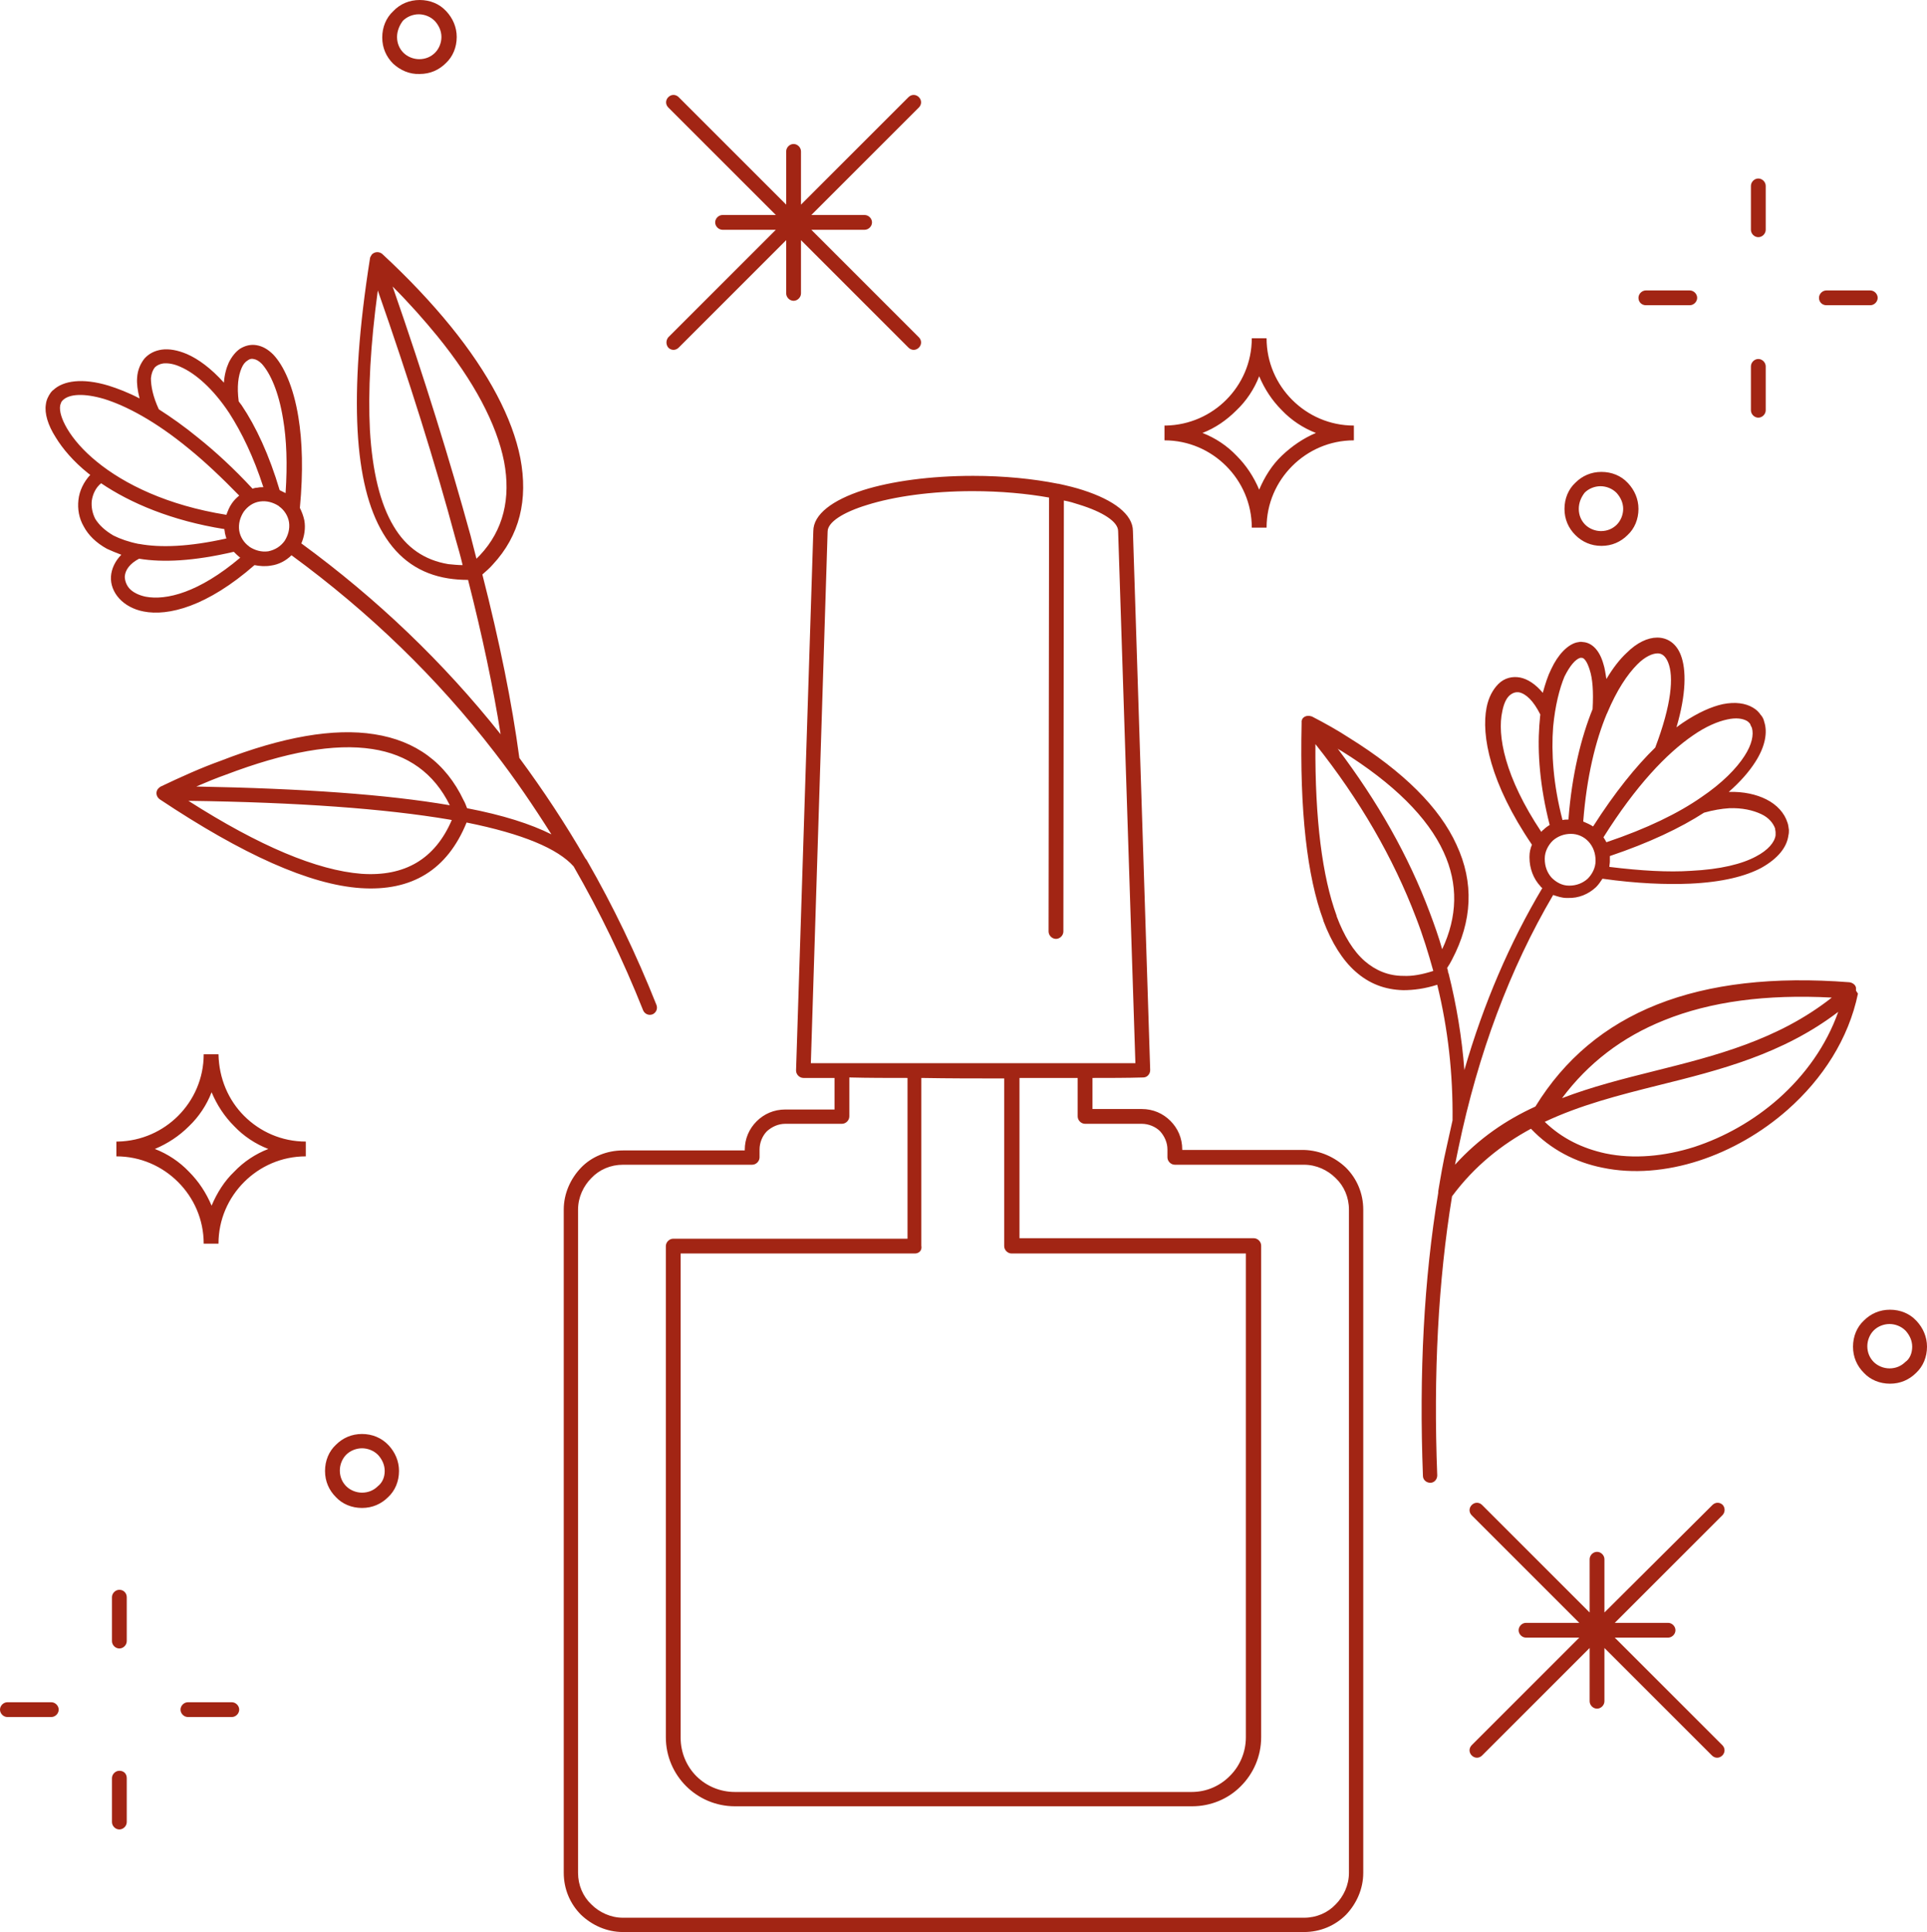 <?xml version="1.0" encoding="UTF-8" standalone="no"?><svg xmlns="http://www.w3.org/2000/svg" xmlns:xlink="http://www.w3.org/1999/xlink" fill="#000000" height="391.8" preserveAspectRatio="xMidYMid meet" version="1" viewBox="0.0 0.0 390.7 391.8" width="390.7" zoomAndPan="magnify"><g id="change1_1"><path d="M197.3,96.6C197.3,96.6,197.3,96.6,197.3,96.6C197.3,96.6,197.3,96.6,197.3,96.6L197.3,96.6z M272.9,236.8 c2.2,2.2,3.5,5.2,3.5,8.5v134.5c0,3.3-1.4,6.3-3.5,8.5c-2.2,2.2-5.2,3.5-8.5,3.5H126.3c-3.3,0-6.3-1.4-8.5-3.5 c-2.2-2.2-3.5-5.2-3.5-8.5V245.3c0-3.3,1.4-6.3,3.5-8.5s5.2-3.5,8.5-3.5H151v-0.1c0-2.3,0.9-4.3,2.4-5.8c1.5-1.5,3.5-2.4,5.8-2.4h10 v-6.4c-2.1,0-4.2,0-6.3,0c-0.8,0-1.5-0.7-1.5-1.5l3.5-109.4c0-3.4,3.9-6.3,10.1-8.3c5.7-1.8,13.6-2.9,22.3-2.9 c6.3,0,12.2,0.6,17.2,1.6c0,0,0.1,0,0.1,0c1.8,0.4,3.5,0.8,5,1.3c6.2,2,10.1,4.9,10.1,8.3l3.5,109.3c0,0.8-0.6,1.5-1.4,1.5 c-3.4,0.1-6.9,0.1-10.3,0.1v6.3h10c2.3,0,4.3,0.9,5.8,2.4c1.5,1.5,2.4,3.5,2.4,5.8v0.1l0,0h24.7 C267.7,233.3,270.7,234.7,272.9,236.8z M185.5,254.2H138v98.2c0,3,1.2,5.8,3.2,7.8c2,2,4.8,3.2,7.8,3.2h92.6c3,0,5.7-1.2,7.7-3.2 l0.1-0.1c2-2,3.2-4.8,3.2-7.8v-6.8v-91.3h-47.5c-0.8,0-1.5-0.7-1.5-1.5v-34c-5.6,0-11.2,0-16.8-0.1v34 C187,253.6,186.3,254.2,185.5,254.2z M164.4,215.6h6.2h14.8h19.7H220h10.2l-3.5-107.9c0-1.9-3.1-3.9-8-5.4c-0.9-0.3-1.9-0.6-3-0.8 c0,3.6-0.1,87.4-0.1,87.4c0,0.8-0.7,1.5-1.5,1.5s-1.5-0.7-1.5-1.5l0.1-88c-4.5-0.8-9.8-1.3-15.5-1.3c-8.4,0-16,1.1-21.4,2.8 c-4.9,1.5-8,3.5-8,5.4L164.4,215.6z M273.5,245.3c0-2.5-1-4.8-2.7-6.4c-1.6-1.6-3.9-2.7-6.4-2.7h-26.2c-0.8,0-1.5-0.7-1.5-1.5v-1.6 c0-1.4-0.6-2.7-1.5-3.7c-0.9-0.9-2.3-1.5-3.7-1.5H220c-0.8,0-1.5-0.7-1.5-1.5v-7.8c-3.9,0-7.9,0-11.8,0v32.5h47.5 c0.8,0,1.5,0.7,1.5,1.5v39.8v59.9c0,3.9-1.6,7.4-4.1,9.9l-0.1,0.1c-2.5,2.5-6,4-9.8,4H149c-3.9,0-7.4-1.6-9.9-4.1 c-2.5-2.5-4.1-6-4.1-9.9v-99.6c0-0.8,0.7-1.5,1.5-1.5H184v-32.6c-4,0-7.9,0-11.8-0.1v7.9c0,0.8-0.7,1.5-1.5,1.5h-11.5 c-1.4,0-2.7,0.6-3.7,1.5c-0.9,0.9-1.5,2.3-1.5,3.7v1.6c0,0.8-0.7,1.5-1.5,1.5h-26.2c-2.5,0-4.8,1-6.4,2.7c-1.6,1.6-2.7,3.9-2.7,6.4 v134.5c0,2.5,1,4.8,2.7,6.4c1.6,1.6,3.9,2.7,6.4,2.7h138.1c2.5,0,4.8-1,6.4-2.7c1.6-1.6,2.7-3.9,2.7-6.4V245.3z M349.3,305.2 c-0.6-0.6-1.5-0.6-2.1,0L325.3,327v-10.8c0-0.8-0.7-1.5-1.5-1.5c-0.8,0-1.5,0.7-1.5,1.5V327l-21.8-21.8c-0.6-0.6-1.5-0.6-2.1,0 c-0.6,0.6-0.6,1.5,0,2.1l21.8,21.8h-10.8c-0.8,0-1.5,0.7-1.5,1.5c0,0.8,0.7,1.5,1.5,1.5h10.8l-21.8,21.8c-0.6,0.6-0.6,1.5,0,2.1 c0.6,0.6,1.5,0.6,2.1,0l21.8-21.8V345c0,0.8,0.7,1.5,1.5,1.5c0.8,0,1.5-0.7,1.5-1.5v-10.8l21.8,21.8c0.6,0.6,1.5,0.6,2.1,0 s0.6-1.5,0-2.1l-21.8-21.8h10.8c0.8,0,1.5-0.7,1.5-1.5c0-0.8-0.7-1.5-1.5-1.5h-10.8l21.8-21.8C349.8,306.7,349.8,305.8,349.3,305.2z M135.5,70.5c0.6,0.6,1.5,0.6,2.1,0l21.8-21.8v10.8c0,0.8,0.7,1.5,1.5,1.5c0.8,0,1.5-0.7,1.5-1.5V48.7 c11.3,11.3,21.8,21.8,21.8,21.8c0.6,0.6,1.5,0.6,2.1,0c0.6-0.6,0.6-1.5,0-2.1l-21.8-21.8h10.8c0.8,0,1.5-0.7,1.5-1.5 c0-0.8-0.7-1.5-1.5-1.5h-10.8l21.8-21.8c0.6-0.6,0.6-1.5,0-2.1c-0.6-0.6-1.5-0.6-2.1,0l-21.8,21.8V30.7c0-0.8-0.7-1.5-1.5-1.5 c-0.8,0-1.5,0.7-1.5,1.5v10.8l-21.8-21.8c-0.6-0.6-1.5-0.6-2.1,0c-0.6,0.6-0.6,1.5,0,2.1c0,0,10.6,10.6,21.8,21.8h-10.8 c-0.8,0-1.5,0.7-1.5,1.5c0,0.8,0.7,1.5,1.5,1.5h10.8l-21.8,21.8C135,69,135,69.9,135.5,70.5z M24.2,322.4c-0.8,0-1.5,0.7-1.5,1.5 v8.9c0,0.8,0.7,1.5,1.5,1.5c0.8,0,1.5-0.7,1.5-1.5v-8.9C25.7,323.1,25.1,322.4,24.2,322.4z M24.2,359.1c-0.8,0-1.5,0.7-1.5,1.5v8.9 c0,0.8,0.7,1.5,1.5,1.5c0.8,0,1.5-0.7,1.5-1.5v-8.9C25.7,359.7,25.1,359.1,24.2,359.1z M47,345.2h-8.9c-0.8,0-1.5,0.7-1.5,1.5 s0.7,1.5,1.5,1.5H47c0.8,0,1.5-0.7,1.5-1.5S47.8,345.2,47,345.2z M10.4,345.2H1.5c-0.8,0-1.5,0.7-1.5,1.5s0.7,1.5,1.5,1.5h8.9 c0.8,0,1.5-0.7,1.5-1.5S11.2,345.2,10.4,345.2z M356.5,48.1c0.8,0,1.5-0.7,1.5-1.5v-8.9c0-0.8-0.7-1.5-1.5-1.5 c-0.8,0-1.5,0.7-1.5,1.5v8.9C355,47.4,355.7,48.1,356.5,48.1z M356.5,84.7c0.8,0,1.5-0.7,1.5-1.5v-8.9c0-0.8-0.7-1.5-1.5-1.5 c-0.8,0-1.5,0.7-1.5,1.5v8.9C355,84,355.7,84.7,356.5,84.7z M370.3,61.9h8.9c0.8,0,1.5-0.7,1.5-1.5c0-0.8-0.7-1.5-1.5-1.5h-8.9 c-0.8,0-1.5,0.7-1.5,1.5C368.8,61.3,369.5,61.9,370.3,61.9z M333.7,61.9h8.9c0.8,0,1.5-0.7,1.5-1.5c0-0.8-0.7-1.5-1.5-1.5h-8.9 c-0.8,0-1.5,0.7-1.5,1.5C332.2,61.3,332.9,61.9,333.7,61.9z M73.4,290.8C73.4,290.8,73.4,290.8,73.4,290.8 C73.4,290.8,73.4,290.8,73.4,290.8L73.4,290.8z M78.8,293.1c1.3,1.4,2.1,3.2,2.1,5.2c0,2.1-0.8,4-2.2,5.3c-1.4,1.4-3.2,2.2-5.3,2.2 c-2.1,0-4-0.8-5.3-2.2c-1.4-1.4-2.2-3.2-2.2-5.3c0-2.1,0.8-4,2.2-5.3c1.4-1.4,3.2-2.2,5.3-2.2C75.5,290.8,77.4,291.6,78.8,293.1 L78.8,293.1z M78,298.3c0-1.2-0.5-2.3-1.3-3.2l-0.1-0.1c-0.8-0.8-2-1.3-3.2-1.3s-2.4,0.5-3.2,1.3c-0.8,0.8-1.3,2-1.3,3.2 c0,1.3,0.5,2.4,1.3,3.2c0.8,0.8,2,1.3,3.2,1.3c1.3,0,2.4-0.5,3.2-1.3C77.5,300.7,78,299.6,78,298.3z M319.4,108.5 c-1.4-1.4-2.2-3.2-2.2-5.3c0-2.1,0.8-4,2.2-5.3c1.4-1.4,3.2-2.2,5.3-2.2l0,0c2.1,0,4,0.8,5.3,2.2l0.1,0.1c1.3,1.4,2.1,3.2,2.1,5.2 c0,2.1-0.8,4-2.2,5.3c-1.4,1.4-3.2,2.2-5.3,2.2C322.6,110.7,320.8,109.9,319.4,108.5z M320.1,103.2c0,1.3,0.5,2.4,1.3,3.2 c0.8,0.8,2,1.3,3.2,1.3c1.3,0,2.4-0.5,3.2-1.3c0.8-0.8,1.3-2,1.3-3.2c0-1.2-0.5-2.3-1.3-3.2l-0.1-0.1c-0.8-0.8-2-1.3-3.2-1.3 s-2.4,0.5-3.2,1.3C320.6,100.8,320.1,101.9,320.1,103.2z M383.2,265.6C383.2,265.6,383.2,265.6,383.2,265.6 C383.2,265.6,383.2,265.6,383.2,265.6L383.2,265.6z M390.7,273.1c0,2.1-0.8,4-2.2,5.3c-1.4,1.4-3.2,2.2-5.3,2.2 c-2.1,0-4-0.8-5.3-2.2c-1.4-1.4-2.2-3.2-2.2-5.3c0-2.1,0.8-4,2.2-5.3c1.4-1.4,3.2-2.2,5.3-2.2s4,0.8,5.3,2.2l0.1,0.1 C389.9,269.3,390.7,271.1,390.7,273.1z M387.7,273.1c0-1.2-0.5-2.3-1.3-3.2l-0.1-0.1c-0.8-0.8-2-1.3-3.2-1.3s-2.4,0.5-3.2,1.3 c-0.8,0.8-1.3,2-1.3,3.2c0,1.3,0.5,2.4,1.3,3.2c0.8,0.8,2,1.3,3.2,1.3c1.3,0,2.4-0.5,3.2-1.3C387.2,275.6,387.7,274.4,387.7,273.1z M85.1,0C85.1,0,85.1,0,85.1,0C85.1,0,85.1,0,85.1,0L85.1,0z M79.7,12.9c-1.4-1.4-2.2-3.2-2.2-5.3c0-2.1,0.8-4,2.2-5.3 C81.1,0.8,83,0,85.1,0c2.1,0,4,0.8,5.3,2.2l0.1,0.1c1.3,1.4,2.1,3.2,2.1,5.2c0,2.1-0.8,4-2.2,5.3c-1.4,1.4-3.2,2.2-5.3,2.2 C83,15.1,81.1,14.2,79.7,12.9z M80.5,7.5c0,1.3,0.5,2.4,1.3,3.2c0.8,0.8,2,1.3,3.2,1.3c1.3,0,2.4-0.5,3.2-1.3c0.8-0.8,1.3-2,1.3-3.2 c0-1.2-0.5-2.3-1.3-3.2l-0.1-0.1c-0.8-0.8-2-1.3-3.2-1.3s-2.4,0.5-3.2,1.3C81,5.1,80.5,6.3,80.5,7.5z M248.6,94.5 c-3.2-3.2-7.6-5.2-12.5-5.2v-3l0.3,0h0c4.8-0.1,9.1-2.1,12.2-5.2c3.2-3.2,5.2-7.6,5.2-12.5h3c0,4.9,2,9.3,5.2,12.5 c3.2,3.2,7.6,5.2,12.5,5.2v3c-4.9,0-9.3,2-12.5,5.2c-3.2,3.2-5.2,7.6-5.2,12.5h-3C253.8,102.1,251.8,97.7,248.6,94.5z M243.8,87.8 c2.6,1,5,2.6,6.9,4.6c2,2,3.5,4.3,4.6,6.9c1.1-2.6,2.6-5,4.6-6.9c2-1.9,4.3-3.5,6.9-4.6c-2.6-1-5-2.6-6.9-4.6l0,0 c-2-2-3.5-4.3-4.6-6.9c-1,2.6-2.6,5-4.6,6.9h0C248.7,85.2,246.4,86.8,243.8,87.8z M49.5,226.3c3.2,3.2,7.6,5.2,12.5,5.2v3 c-4.9,0-9.3,2-12.5,5.2c-3.2,3.2-5.2,7.6-5.2,12.5h-3c0-4.9-2-9.3-5.2-12.5c-3.2-3.2-7.6-5.2-12.5-5.2v-3l0.3,0h0 c4.8-0.1,9.1-2.1,12.2-5.2c3.2-3.2,5.2-7.6,5.2-12.5h3C44.4,218.7,46.3,223.1,49.5,226.3z M54.4,233c-2.6-1-5-2.6-6.9-4.6l0,0 c-2-2-3.5-4.3-4.6-6.9c-1,2.6-2.6,5-4.6,6.9h0c-2,2-4.3,3.5-6.9,4.6c2.6,1,5,2.6,6.9,4.6c2,2,3.5,4.3,4.6,6.9c1.1-2.6,2.6-5,4.6-6.9 C49.4,235.6,51.8,234,54.4,233z M94.6,166.8c-3.9,9.6-11.1,14-21.5,13.3c-10.3-0.7-23.9-6.8-40.7-18c-0.7-0.5-0.9-1.4-0.4-2.1 c0.2-0.2,0.4-0.4,0.6-0.5c4.2-2,8.2-3.8,12.1-5.2c12.6-4.9,23-6.7,31.2-5.4c8.4,1.3,14.5,5.8,18.1,13.4c0.3,0.5,0.5,1.1,0.7,1.6 c7.3,1.4,12.9,3.2,17.1,5.3c-3.6-5.7-7.4-11.3-11.5-16.6c-11.7-15.2-25.5-28.5-41.2-40c-1.1,1.1-2.6,1.9-4.2,2.1 c-1.1,0.2-2.3,0.1-3.3-0.1c-9.6,8.4-17.5,10.4-22.5,9.4c-2.1-0.4-3.8-1.4-4.9-2.6c-1.2-1.3-1.8-2.9-1.7-4.5c0.1-1.5,0.8-3.1,2.1-4.4 c-1.1-0.4-2-0.8-2.9-1.2c-2.2-1.2-3.8-2.8-4.7-4.5c-1-1.7-1.3-3.6-1.1-5.4c0.2-1.9,1.1-3.7,2.4-5.1c-0.1-0.1-0.3-0.2-0.4-0.3 c-3-2.4-5.2-5-6.6-7.3C9.7,86.2,9,83.8,9.3,82c0.1-0.9,0.5-1.7,1-2.4c0.2-0.2,0.3-0.4,0.5-0.5c2-1.9,5.9-2.5,11.2-0.9 c1.9,0.6,4,1.4,6.3,2.6c-0.4-1.6-0.6-3-0.5-4.2c0.1-1.6,0.7-2.9,1.5-3.9c0.9-1,2.1-1.6,3.5-1.8c1.5-0.2,3.2,0.1,5.1,0.9 c2.3,1,4.9,2.9,7.5,5.8c0.1-1.6,0.5-3,1-4.1c0.6-1.2,1.4-2.2,2.3-2.8c1-0.6,2.1-0.9,3.3-0.7c1.2,0.2,2.3,0.8,3.4,1.9 c2.1,2.2,4.1,6.5,5.1,12.7c0.8,4.9,1,11,0.3,18.4c0.4,0.8,0.7,1.6,0.9,2.5c0.3,1.6,0,3.3-0.6,4.7c15.3,11.2,28.8,24.1,40.4,38.7 c-1.5-9.5-3.7-19.9-6.6-31.3c-1.4,0-2.7-0.1-4-0.3c-5.7-0.9-10.1-3.9-13.2-9.1c-3-5-4.7-11.9-5.2-20.9c-0.5-9.4,0.3-20.9,2.5-34.8h0 c0-0.3,0.2-0.6,0.4-0.9c0.6-0.6,1.5-0.6,2.1-0.1c5.4,5,10,9.9,13.9,14.7c7.7,9.5,12.5,18.6,14.1,26.7c1.6,8.4-0.1,15.7-5.6,21.6 c-0.6,0.7-1.3,1.3-2.1,2c3.5,13.7,6,26,7.5,37.2c4.8,6.5,9.3,13.3,13.4,20.4c0,0,0.1,0.1,0.1,0.1h0c0.1,0.1,0.1,0.2,0.2,0.3 c5.3,9.2,10,19,14.1,29.3c0.3,0.8-0.1,1.6-0.8,1.9c-0.8,0.3-1.6-0.1-1.9-0.8c-4.1-10.3-8.8-20-14.1-29.2 C113.1,172.1,106,169.1,94.6,166.8z M93.8,114.6c-0.4-1.7-0.9-3.5-1.4-5.2c-4.1-15.3-9.4-32.2-15.8-50.5c-1.5,11-2,20.5-1.6,28.3 c0.5,8.5,2.1,15,4.8,19.5c2.6,4.4,6.3,6.9,11.1,7.7C91.9,114.5,92.9,114.6,93.8,114.6z M97.3,112.6c4.8-5.1,6.3-11.6,4.9-19 c-1.5-7.6-6.1-16.3-13.5-25.4h0c-2.7-3.3-5.7-6.7-9.1-10.1c6.4,18.4,11.6,35.2,15.8,50.5l1.2,4.7L97.3,112.6z M48.4,81.4 c0.2,0.3,0.4,0.5,0.6,0.8c2.9,4.3,5.6,10.1,7.7,17.2c0.4,0.2,0.8,0.4,1.2,0.6c0.4-5.9,0.2-10.9-0.5-15c-0.9-5.6-2.6-9.3-4.3-11.2 c-0.6-0.6-1.1-0.9-1.7-1c-0.4-0.1-0.8,0-1.2,0.3c-0.5,0.3-0.9,0.8-1.2,1.5C48.3,76.2,48,78.4,48.4,81.4z M32.2,83 c2.5,1.6,5.2,3.5,8,5.8c3.5,2.8,7.2,6.2,11,10.3c0.3-0.1,0.6-0.2,1-0.2c0.4-0.1,0.8-0.1,1.2-0.1c-2-6.2-4.4-11.1-6.9-15 c-3.3-5-6.9-8.1-9.9-9.4c-1.3-0.6-2.5-0.8-3.5-0.7c-0.7,0.1-1.3,0.4-1.7,0.8c-0.4,0.5-0.7,1.2-0.8,2.2C30.6,78.3,31,80.4,32.2,83z M19.6,93.6c5.6,4.6,14.4,8.9,26.3,10.8c0.3-0.8,0.6-1.6,1.1-2.3c0.4-0.6,0.9-1.1,1.5-1.6c-3.6-3.7-7-6.9-10.2-9.5 c-6.8-5.6-12.7-8.7-17.2-10.1c-4.1-1.2-7-1-8.3,0.2l-0.2,0.2c-0.2,0.2-0.3,0.6-0.4,0.9c-0.2,1.2,0.3,2.8,1.4,4.7 C14.9,89.1,16.9,91.4,19.6,93.6z M23,108.6c1.4,0.7,3.1,1.3,5.1,1.7c0,0,0.1,0,0.1,0c4.3,0.8,10.1,0.6,17.7-1.1 c-0.1-0.3-0.2-0.7-0.3-1.1c0-0.3-0.1-0.5-0.1-0.8c-10.7-1.7-19.1-5.3-25-9.3c-1.1,0.9-1.7,2.2-1.9,3.6c-0.1,1.2,0.1,2.4,0.7,3.6 C20.1,106.5,21.3,107.6,23,108.6z M48.7,113.1c-0.5-0.4-0.9-0.8-1.3-1.2c-8.1,1.9-14.4,2.2-19.2,1.4c-1.9,1-2.8,2.3-2.9,3.6 c0,0.8,0.3,1.7,0.9,2.4c0.7,0.8,1.9,1.4,3.3,1.7C33.7,121.8,40.3,120.2,48.7,113.1z M57.7,109.7c0.7-1.1,1.1-2.4,0.9-3.8 c-0.2-1.3-1-2.5-2-3.2l-0.1-0.1c-1.1-0.7-2.4-1.1-3.8-0.9c-1.4,0.2-2.5,1-3.3,2.1c-0.7,1.1-1.1,2.4-0.9,3.8c0.2,1.3,1,2.5,2,3.2 l0.1,0.1c1.1,0.7,2.4,1.1,3.8,0.9C55.8,111.5,56.9,110.8,57.7,109.7z M39.8,159.5c21.5,0.4,38.6,1.6,51.4,3.8 c-3.2-6.5-8.5-10.3-15.7-11.4c-7.7-1.2-17.6,0.6-29.7,5.2C43.8,157.8,41.9,158.6,39.8,159.5z M91.6,166.3l-0.5-0.1 c-13-2.2-30.6-3.5-52.9-3.8c14.4,9.2,26.1,14.1,35.1,14.8C82.1,177.8,88.2,174.2,91.6,166.3z M376.7,201.5 c-1.9,9.2-7.2,17.3-14.2,23.5c-5.3,4.7-11.6,8.3-18.1,10.4c-6.5,2.1-13.3,2.7-19.5,1.4c-5.5-1.1-10.5-3.7-14.5-7.9 c-5.9,3.2-11.4,7.5-16,13.7c-2.8,17.2-3.8,36.1-3,56.6c0,0.8-0.6,1.5-1.4,1.5c-0.8,0-1.5-0.6-1.5-1.4c-0.8-20.8,0.2-39.9,3.1-57.4 c0-0.1,0-0.2,0-0.3c0.5-3,1-6,1.7-9c0.4-1.8,0.8-3.6,1.2-5.4c0.1-9.4-0.9-18.5-3.1-27.5c-2.5,0.8-4.8,1.1-6.9,1.1 c-3.7-0.1-6.9-1.3-9.7-3.8c-2.6-2.3-4.8-5.8-6.5-10.3l0-0.1c-3.3-8.9-4.8-22.2-4.4-39.9c0,0,0-0.1,0-0.1c0,0,0-0.1,0-0.1 c0-0.1,0-0.1,0-0.2c0,0,0-0.1,0-0.1c0-0.1,0-0.1,0.1-0.2c0,0,0,0,0,0c0,0,0,0,0-0.1c0-0.1,0.1-0.1,0.1-0.2c0,0,0.1-0.1,0.1-0.1 c0,0,0.1-0.1,0.1-0.1c0.5-0.4,1.1-0.4,1.7-0.2c2.7,1.4,5.2,2.8,7.5,4.3c11.1,6.9,18.4,14.2,21.8,21.7c3.6,7.7,3.2,15.5-0.9,23.3 c-0.3,0.6-0.6,1.1-1,1.7c0.1,0.3,0.2,0.6,0.2,0.9l0.1,0.2c1.6,6.4,2.7,13,3.2,19.6c3.9-13.5,9.2-25.8,15.8-36.9 c-0.1-0.1-0.3-0.2-0.4-0.4c-1.4-1.5-2.2-3.6-2.2-5.8l0-0.2c0-0.9,0.2-1.7,0.5-2.4c-8.5-12.5-10.3-22.2-9.2-27.8 c0.4-2.1,1.3-3.7,2.4-4.8c1.2-1.2,2.8-1.6,4.4-1.3c1.5,0.3,3.1,1.3,4.6,3.1c0.5-1.8,1-3.4,1.7-4.8c1.4-3,3.3-4.9,5.1-5.4 c0.5-0.1,0.9-0.2,1.3-0.1c1.8,0.1,3.4,1.6,4.2,4.5c0.3,0.9,0.4,1.9,0.6,3c1.3-2.2,2.7-4,4.1-5.3c2.1-2.1,4.3-3.1,6.2-3.1 c2.1,0,3.9,1.2,4.8,3.6c1.1,2.9,1.1,7.8-0.9,14.6c0.5-0.4,1-0.7,1.4-1c3-2,5.7-3.2,8-3.7c2.5-0.5,4.6-0.2,6.1,0.7 c0.7,0.4,1.2,0.9,1.6,1.5l0.1,0.1c0.3,0.4,0.5,0.8,0.6,1.3c0.7,2.1,0.2,5-1.8,8.1c-1.2,1.9-3,4-5.4,6.1c3-0.1,5.6,0.5,7.6,1.5 c2.2,1.1,3.7,2.8,4.3,4.7c0.2,0.5,0.2,1,0.3,1.5l0,0c0,0.4,0,0.7-0.1,1.1c-0.3,2.4-2.1,4.7-5.5,6.6c-3.2,1.7-7.9,2.9-14.4,3.2 c-4.8,0.2-10.7,0-17.8-1c-0.4,0.6-0.8,1.2-1.3,1.7c-1.5,1.4-3.5,2.3-5.8,2.2l-0.2,0c-0.9,0-1.8-0.3-2.7-0.6 c-8.8,15-15.2,32.1-19.2,51.3c-0.2,1.1-0.5,2.3-0.7,3.4c4.9-5.4,10.4-9.1,16.3-11.8c5.9-9.6,14.1-16.5,24.7-20.7 c10.6-4.2,23.6-5.7,39-4.5h0c0.6,0.1,1.2,0.5,1.3,1.1c0,0,0,0,0,0c0,0.1,0,0.2,0,0.3c0,0,0,0,0,0c0,0,0,0.1,0,0.1c0,0.1,0,0.1,0,0.2 c0,0,0,0,0,0c0,0,0,0,0,0C376.7,201.5,376.7,201.5,376.7,201.5z M321.9,178.2c0.9-0.9,1.6-2.2,1.6-3.6l0-0.1c0-1.5-0.5-2.8-1.4-3.8 c-0.9-1-2.2-1.6-3.6-1.6c-1.4,0-2.7,0.5-3.7,1.4c-0.9,0.9-1.6,2.2-1.6,3.6l0,0.1c0,1.5,0.5,2.8,1.4,3.8c0.9,0.9,2.1,1.6,3.5,1.6 l0.1,0C319.6,179.6,320.9,179.1,321.9,178.2z M350.6,163.9c-1.6,0.1-3.3,0.4-5.1,0.9c-4.8,3.1-11.1,6.1-19.1,8.8c0,0.3,0,0.6,0,0.9 l0,0.2c0,0.4-0.1,0.7-0.1,1.1c6.5,0.8,12,1.1,16.5,0.8c6.1-0.3,10.4-1.4,13.2-2.9c2.5-1.3,3.8-2.9,4-4.3c0-0.2,0-0.4,0-0.6l0,0 c0-0.3-0.1-0.5-0.1-0.8c-0.4-1.1-1.3-2.2-2.8-2.9C355.4,164.3,353.2,163.8,350.6,163.9z M325.1,169.8c0.2,0.3,0.4,0.6,0.6,1 c8.3-2.8,14.6-5.9,19.2-9.1c4.3-2.9,7.2-5.9,8.8-8.4c1.5-2.3,1.9-4.3,1.5-5.7c-0.1-0.2-0.2-0.4-0.3-0.6l0-0.1 c-0.2-0.3-0.4-0.5-0.7-0.7c-0.9-0.5-2.2-0.7-4-0.3c-1.9,0.4-4.3,1.4-6.9,3.2C337.9,152.8,331.7,159.3,325.1,169.8z M325.9,144.5 c0,0.1-0.1,0.2-0.1,0.2c-2.3,5.5-4.1,12.8-4.8,21.9c0.7,0.3,1.4,0.6,2,1c4.4-6.9,8.7-12.2,12.6-16c3.3-8.7,3.8-14.4,2.6-17.3 c-0.5-1.2-1.2-1.8-2.1-1.8c-1.1,0-2.6,0.7-4.1,2.2C329.9,136.8,327.8,140,325.9,144.5z M314.9,147.4c-0.4,5.2,0,11.6,1.9,18.9 c0.4-0.1,0.8-0.1,1.2-0.1c0.7-9.2,2.6-16.7,4.9-22.4c0.2-3.6,0-6.2-0.6-8c-0.5-1.6-1.1-2.4-1.6-2.4c-0.1,0-0.2,0-0.3,0 c-1,0.3-2.1,1.6-3.2,3.8C316.2,139.6,315.3,143.1,314.9,147.4z M312.5,168.7c0.1-0.1,0.2-0.3,0.4-0.4c0.4-0.4,0.8-0.7,1.3-1 c-2-7.8-2.5-14.7-2.1-20.2c0.1-0.8,0.1-1.5,0.2-2.2c-1.4-2.8-2.9-4.2-4.3-4.5c-0.7-0.1-1.3,0.1-1.9,0.6c-0.7,0.6-1.2,1.7-1.5,3.2 C303.5,149.1,305.1,157.6,312.5,168.7z M272,152.3c-0.3-0.2-0.6-0.3-0.8-0.5c8.1,10.7,14.4,21.8,18.7,33.3c0.9,2.4,1.8,4.9,2.5,7.4 c3.1-6.6,3.3-13.2,0.3-19.7C289.5,165.8,282.6,158.9,272,152.3z M290.6,196.9c-1-3.6-2.1-7.2-3.5-10.8 c-4.6-12.1-11.4-23.9-20.4-35.2c-0.1,15.3,1.4,26.9,4.3,34.8l0,0.1c1.5,4,3.4,7.1,5.7,9.1c2.2,1.9,4.8,3,7.8,3 C286.4,198,288.4,197.6,290.6,196.9L290.6,196.9z M316.7,222.7c6-2.3,12.3-3.9,18.7-5.5c12.4-3.1,25.1-6.3,36-14.9 c-13.3-0.7-24.6,0.8-34,4.6C328.9,210.3,322,215.6,316.7,222.7z M372.7,205.2c-11.3,8.6-24,11.8-36.5,14.9c-8,2-15.8,4-23,7.4 c3.5,3.4,7.7,5.4,12.3,6.4c5.7,1.2,12,0.6,18-1.3c6.1-2,12-5.3,17.1-9.8C366,218,370.3,212,372.7,205.2z" fill="#a22514"/></g></svg>